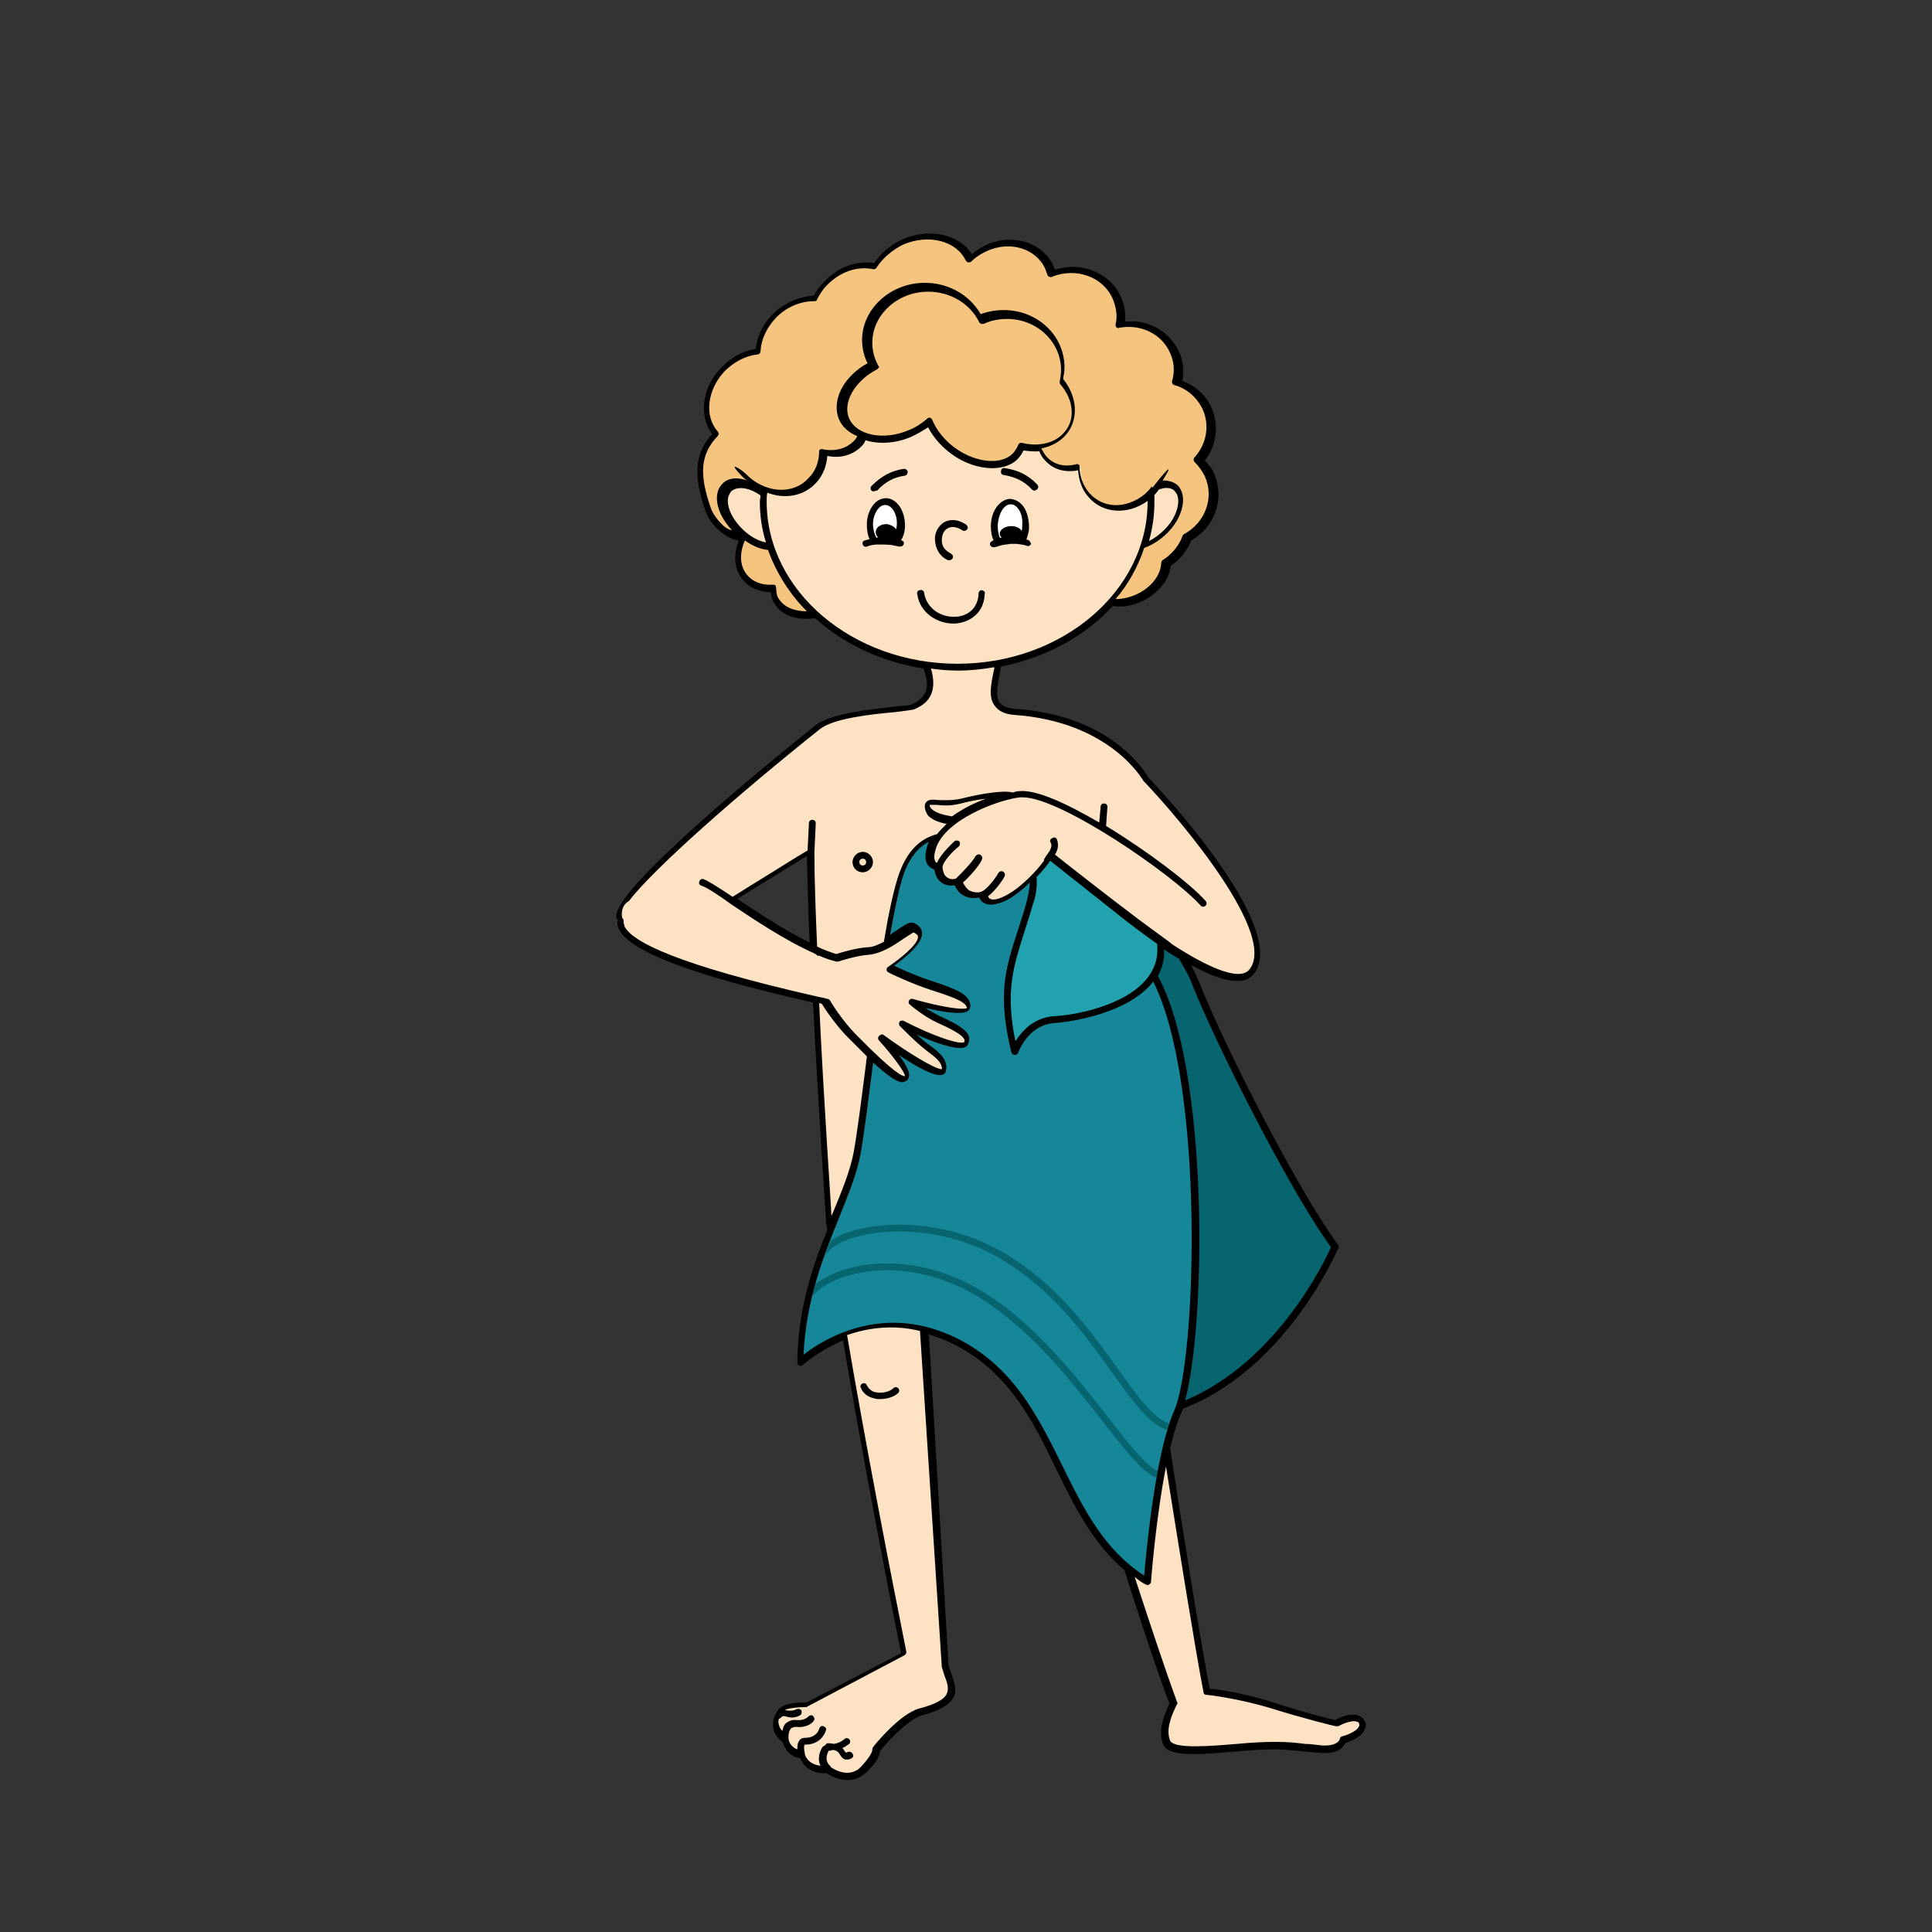 <?xml version="1.0" encoding="utf-8"?>
<!-- Generator: Adobe Illustrator 23.1.0, SVG Export Plug-In . SVG Version: 6.00 Build 0)  -->
<svg version="1.1" id="Слой_1" xmlns="http://www.w3.org/2000/svg" xmlns:xlink="http://www.w3.org/1999/xlink" x="0px" y="0px"
	 viewBox="0 0 283.5 283.5" style="enable-background:new 0 0 283.5 283.5;" xml:space="preserve">
<rect x="0" y="0" width="283.5" height="283.5" fill="#333333" stroke="none"/>
<style type="text/css">
	.st0{fill:#06656E;}
	.st1{fill:#FDE2C4;}
	.st2{fill:#168699;}
	.st3{fill:#F5C57F;}
	.st4{fill-rule:evenodd;clip-rule:evenodd;fill:#F5C57F;}
	.st5{fill:#FFFFFF;}
	.st6{fill:#22A1AE;}
	.st7{clip-path:url(#SVGID_2_);fill:none;stroke:#06656E;stroke-linecap:round;stroke-linejoin:round;stroke-miterlimit:10;}
	.st8{fill-rule:evenodd;clip-rule:evenodd;}
</style>
<g>
	<path class="st0" d="M161.3,126.8c0,0,10.4,8.2,14.2,17.6c3.7,9.4,14.7,30.8,20.4,38.5c0,0-8.9,21.6-27.8,24.8
		C168,207.7,169.8,141.2,161.3,126.8z"/>
	<path class="st1" d="M199.5,252.5c-1-1-3.6,0.4-3.6,0.4s-4.5-1.1-9.3-2.6c-5-1.6-9.6-2-9.6-2c-2.6-13.7-8.6-52.9-10.5-65.7
		l-12.1,11.6c4.7,14.5,12.1,40.3,17.8,55.7c-0.7,1.5-1.8,3.8-1,5.8c1,2.3,11.2,0.4,15.9,0.4c2.6,0,3.8,0.3,6.6,0.5
		c3.2,0.3,3.4-1.3,3.4-1.3S201.2,254.1,199.5,252.5z"/>
	<path class="st1" d="M168,114.4c0,0-4.7-8.9-19.4-9.9c-4.2-0.5-2.8-3.8-2.1-8.1l-11.9-0.5c0,0,4.2,5.9-1,7.9
		c-1.1,0.4-11,0.7-13.9,3c0,0-30.5,24.3-29.1,27.8c1.5,3.5,8.7,1.2,11.4,0.2c1.8-0.6,11.1-6.6,16.6-9.9c0.4,20.5,2.5,51.3,2.8,54
		c1.5,16.2,10.3,60,11.2,64l-14.2,7.5c0,0-3.1-0.2-3.9,0.9c-1.9,2.7,0.8,4.2,0.8,4.2s0.2,2,2.4,2.2c0,0,0.5,2.4,3.6,2.1
		c0,0,3,2.3,5.2,0.1c2.1-2.1,1.9-2.9,1.9-2.9s3.8-4.8,6.6-5.6c6.5-1.8,4.3-4.1,3.5-6.7l-3.7-62.3l0.6-12.9c6.2,0.7,13.7,0.2,21.3-4
		l6.9-31.8c0,0,16.1,13.3,19.5,9.2C188.9,136.2,168,114.4,168,114.4z"/>
	<path class="st2" d="M143.4,122.8c-3.2-0.5-8.9-2-11.4,6c-2.8,8.9-4.7,32.3-6.2,40.2c-1.5,7.9-8.2,16.9-8.4,30.8
		c0,0,9.5-9,21.9-3.5c16.6,7.5,15.1,27.3,29.1,35.8c0,0,1.4-18.1,4.5-24.8c3.7-8.2,4.7-53.9-4.7-66.1
		C168,141.2,158.8,125.3,143.4,122.8z"/>
	<path class="st3" d="M109,78.7c-2.4,0.3-4.6-2.4-5.1-3.7c-2-5.6-1.5-8.7,1.1-11.3c-2.1-2.5-1.7-6.6,1-9.4c1.5-1.6,3.4-2.5,5.2-2.7
		c0.1-1.8,0.9-3.6,2.3-5.1c1.7-1.8,3.9-2.7,6-2.7c0.4-0.8,0.9-1.5,1.5-2.2c2.1-2.2,4.9-3.1,7.3-2.6c0.9-1.5,2.3-2.8,4.2-3.6
		c4-1.7,8.3-0.6,9.8,2.6c0.7-0.7,1.5-1.3,2.5-1.7c3.6-1.6,7.7-0.3,9.2,3c0.1,0.3,0.2,0.6,0.3,0.9c3.7-1.6,8,0,9.6,3.6
		c0.6,1.3,0.7,2.7,0.5,4c3.3-0.7,6.7,0.9,8.1,4c0.6,1.5,0.7,3,0.4,4.5c1.9,0.6,3.6,1.9,4.5,3.9c1.1,2.6,0.6,5.5-1.2,7.5
		c0.7,0.6,1.2,1.4,1.6,2.2c1.5,3.4,0,7.3-3.3,9.1c-0.6,1.5-1.6,2.9-3.1,3.8c-0.1,2.9-3.3,5.6-6.8,5.8c-4.3,0.2-4.7-5-6.4-7.7
		c-1.6-2.5-2.7-0.8,1.8-2.8c0.1,0,0.1-0.1,0.2-0.1c-0.4-2.9,1.1-5.9,3.8-7.4c0.3-0.8,0.8-1.6,1.4-2.3c-0.7-0.6-1.2-1.4-1.6-2.2
		c-0.6-1.5-0.7-3-0.4-4.5c-1.9-0.6-3.6-1.9-4.5-3.9c-0.6-1.3-0.7-2.7-0.5-4c-3.3,0.7-6.7-0.9-8.1-4c-0.2-0.5-0.4-1.1-0.5-1.6
		c-3.6,1.4-7.6,0.1-8.9-3.1c0,0,0,0,0-0.1c-0.8,0.9-1.9,1.7-3.1,2.2c-1.9,0.8-3.9,1-5.6,0.6c-0.4,0.9-1,1.8-1.7,2.5
		c-1.7,1.8-3.9,2.7-6,2.7c-0.4,0.8-0.9,1.5-1.5,2.2c-1.5,1.6-3.4,2.5-5.2,2.7c-0.1,1.8-0.9,3.6-2.3,5.1c0,0,0,0-0.1,0.1
		c1.6,1,3,2.6,3.8,4.5c1,2.2,0.9,3.9,0.1,5.4c2.7,0.3,4.9,1.6,6,3.9c0,0.1,0.1,0.1,0.1,0.2c2.4,0.4,4.4,1.6,5.2,3.6
		c1.6,3.5-1.9,6.1-6.4,8.1c-4.5,2-8.6,2.1-10.2-0.5c-0.3-0.5-0.5-1.1-0.5-1.8c-2,0-3.6-0.6-4.5-2.1C108.1,82.8,108,80.8,109,78.7z"
		/>
	<path class="st1" d="M106.9,71.8c1.3-1.3,4.1-0.6,6.3,1.6c2.2,2.2,2.9,4.9,1.6,6.2c-1.3,1.3-4.1,0.6-6.3-1.6
		C106.4,75.8,105.7,73,106.9,71.8z"/>
	<path class="st1" d="M172.8,71.7c1.3,1.2,0.7,4.1-1.5,6.3c-2.1,2.2-4.9,3-6.2,1.7c-1.3-1.2-0.7-4.1,1.5-6.3
		C168.6,71.2,171.4,70.5,172.8,71.7z"/>
	<path class="st1" d="M140.5,49.4c15.7,0,28.4,10.9,28.4,24.3c0,13.4-12.7,24.3-28.4,24.3C124.8,97.9,112,87,112,73.6
		C112,60.2,124.8,49.4,140.5,49.4z"/>
	<path class="st4" d="M126.9,64.2c-0.2,0.3-0.4,0.7-0.7,1c-1.2,1.4-3.2,1.8-5.1,1.3c0,1.5-0.5,3-1.5,4.1c-2.4,2.7-6.8,2.5-9.8-0.5
		c-3-3-3.4-7.7-1-10.4c1.5-1.7,3.7-2.2,5.9-1.7c0.1-1.3,0.5-2.4,1.3-3.3c1-1.2,2.6-1.7,4.2-1.5c0.3-0.8,0.7-1.6,1.2-2.3
		c1.2-1.3,4-2.5,6.5-2.1"/>
	<path class="st4" d="M149,46.3c2.3-1.1,4.8-0.9,6.3,0.9c0.8,0.9,1.2,2,1.2,3.3c2.1-0.5,4.2,0,5.7,1.7c1.1,1.3,1.6,3,1.5,4.8
		c0.7,0.9,1.1,2,1.1,3.2c2.1-0.5,4.2,0,5.7,1.7c2.3,2.7,1.9,7.4-1,10.4c-2.9,3-7.1,3.3-9.4,0.5c-1-1.1-1.5-2.6-1.5-4.1
		c-1.9,0.5-3.7,0.1-4.9-1.3c-0.4-0.5-0.7-1.1-0.9-1.7"/>
	<path d="M139.1,82.2c0.1,0,0.1,0,0.2,0c0.2,0,0.4-0.1,0.5-0.3c0.1-0.3,0-0.5-0.3-0.7c-0.8-0.4-1.3-1-1.3-1.9c0-0.8,0.3-1.5,0.9-1.8
		c0.6-0.3,1.3-0.2,2.1,0.3c0.2,0.2,0.5,0.1,0.7-0.1c0.2-0.2,0.1-0.5-0.1-0.7c-1.5-1-2.6-0.7-3.2-0.4c-0.9,0.5-1.5,1.6-1.4,2.7
		C137.3,80.7,138,81.7,139.1,82.2z"/>
	<path d="M144.1,86.6c-0.3,0-0.5,0.2-0.5,0.5c-0.1,2.4-1.9,3.4-3.5,3.4c-1.9,0.1-4.1-1.1-4.5-3.5c0-0.3-0.3-0.5-0.6-0.4
		c-0.3,0-0.5,0.3-0.4,0.6c0.4,2.8,3,4.3,5.3,4.3c0.1,0,0.2,0,0.2,0c1.9-0.1,4.3-1.3,4.4-4.4C144.6,86.9,144.4,86.7,144.1,86.6z"/>
	<path d="M128.2,72.1c-0.1,0-0.2,0-0.3-0.1c-0.2-0.2-0.2-0.5,0-0.7c1.4-1.4,2.8-2.2,4.7-2.5c0.3,0,0.5,0.1,0.6,0.4
		c0,0.3-0.1,0.5-0.4,0.6c-1.6,0.2-2.9,0.9-4.1,2.2C128.4,72,128.3,72.1,128.2,72.1z"/>
	<path class="st5" d="M128.4,79.4c-0.4-0.6-0.7-1.5-0.7-2.5c0-1.9,1.1-3.3,2.4-3.3c1.3,0,2.2,1.6,2.2,3.4c0,1-0.4,1.9-0.9,2.5
		c-0.8-0.1-1.7-0.2-2.8-0.2C128.5,79.4,128.5,79.4,128.4,79.4z"/>
	<path class="st5" d="M146.4,79.5c-0.3-0.6-0.5-1.5-0.5-2.4c0.1-2,1.1-3.6,2.4-3.6c1.3,0,2.3,1.7,2.2,3.7c0,0.8-0.2,1.5-0.5,2.1
		c-0.6-0.1-1.2-0.1-1.9,0C147.5,79.4,146.9,79.4,146.4,79.5z"/>
	<path d="M130.1,73.1C130.1,73.1,130,73.1,130.1,73.1c-0.6,0-1.2,0.2-1.7,0.7c-0.7,0.7-1.2,1.9-1.2,3.1c0,0.8,0.1,1.6,0.4,2.2
		c-0.2,0.1-0.4,0.1-0.7,0.2c-0.3,0.1-0.4,0.4-0.3,0.6c0.1,0.3,0.4,0.4,0.6,0.3c0.5-0.2,1.1-0.3,1.6-0.3c0.8,0,1.5,0,2.2,0.1
		c0.3,0.1,0.6,0.1,0.9,0.2c0.1,0,0.1,0,0.2,0c0.2,0,0.4-0.1,0.5-0.3c0.1-0.3,0-0.5-0.3-0.6c0,0,0,0-0.1,0c0.4-0.6,0.6-1.4,0.6-2.2
		C132.8,74.9,131.6,73.2,130.1,73.1z M128.6,78.9c-0.3-0.5-0.5-1.3-0.5-2c0-1,0.4-1.9,0.9-2.4c0.2-0.2,0.5-0.4,0.9-0.4
		c1,0,1.8,1.4,1.7,2.9c0,0.3-0.1,0.5-0.1,0.7c-0.2-0.4-0.8-0.7-1.4-0.8c-0.9,0-1.6,0.5-1.6,1.2c0,0.3,0.1,0.5,0.3,0.7
		C128.8,78.9,128.7,78.9,128.6,78.9z"/>
	<path d="M150.8,79.2c-0.1,0-0.1,0-0.2,0c0.2-0.6,0.4-1.2,0.4-1.8c0-1.4-0.4-2.7-1.1-3.4c-0.5-0.5-1-0.7-1.6-0.8
		c-1.5,0-2.9,1.7-2.9,4c0,0.7,0.1,1.5,0.4,2.1c-0.1,0-0.1,0-0.2,0.1c-0.3,0.1-0.4,0.4-0.3,0.6c0.1,0.2,0.3,0.3,0.5,0.3
		c0.1,0,0.1,0,0.2,0c0.3-0.1,0.7-0.2,1-0.3c0.4-0.1,0.8-0.1,1.3-0.2c0.3,0,0.6,0,0.9,0c0.5,0.1,1,0.1,1.5,0.3
		c0.3,0.1,0.5-0.1,0.6-0.3C151.2,79.6,151.1,79.3,150.8,79.2z M149.9,77.9c-0.2-0.4-0.8-0.7-1.5-0.7c-0.9,0-1.7,0.5-1.7,1.1
		c0,0.2,0.1,0.4,0.3,0.6c-0.1,0-0.1,0-0.2,0c0,0-0.1,0-0.1,0c-0.2-0.5-0.3-1.2-0.3-1.8c0.1-1.7,0.9-3.1,1.9-3.1c0,0,0,0,0,0
		c0.4,0,0.7,0.2,0.9,0.4c0.6,0.6,0.9,1.6,0.8,2.7C150,77.5,150,77.7,149.9,77.9z"/>
	<path d="M151.8,72c-0.1,0-0.3-0.1-0.4-0.2c-1.1-1.2-2.4-1.8-4.1-2.1c-0.3,0-0.5-0.3-0.4-0.6c0-0.3,0.3-0.5,0.6-0.4
		c1.9,0.3,3.4,1,4.7,2.4c0.2,0.2,0.2,0.5,0,0.7C152,71.9,151.9,72,151.8,72z"/>
	<path class="st3" d="M128.5,53.9c-0.6-1.1-1-2.3-1-3.7c0-4.4,3.9-8,8.7-8c3.5,0,6.6,2,7.9,4.8c1.1-0.5,2.3-0.8,3.6-0.8
		c4.6,0,8.4,3.6,8.4,8c0,0.6-0.1,1.2-0.2,1.8c2.1,2.4,2.4,5.5,0.7,7.7c-1.5,1.8-4.1,2.4-6.7,1.8c-0.1,0.4-0.3,0.7-0.5,1.1
		c-1.7,2.3-6,2.1-9.5-0.4c-1.7-1.2-2.9-2.7-3.5-4.3c-0.8,0.7-1.8,1.3-2.9,1.8c-4,1.7-8.2,0.8-9.4-2C123,59.1,124.9,55.7,128.5,53.9z
		"/>
	<path class="st1" d="M91,135.1c-0.5,5.5,27.1,11.1,30,11.8c0,0,2,3.1,3.8,5c1.1,1.1,6.8,7.1,7.9,6.3c1.2-0.8-3.6-6-3.6-6
		s8.9,6.5,9.3,4.8c0.3-1.3-1-2.3-2.3-3.3c-1.7-1.3-4-3.6-4-3.6s8.9,4.5,9.6,2.8c0.4-1-0.5-1.8-4.1-3.5c-2-0.9-4-2.6-4-2.6
		s8.6,2.5,8.4,0.8c-0.1-1.2-1.6-2-5.5-3.1c-2.8-0.9-6.2-2.6-6.2-2.6s6.2-4.1,4.3-5.5c-0.4-0.3-0.6-0.4-1-0.2
		c-1.1,0.4-3.7,2.9-6.3,3.2c-1.9,0.2-4.6,1-4.6,1c-7.6-2.2-17.9-10.7-19.7-11.1"/>
	<path class="st6" d="M146.7,122.6c0.7,0.2,6.7,2.2,4.5,10.2s-4.7,11.2-2.2,21.6c0,0,1.5-4.5,6-4.7c4.5-0.2,16.6-3,15.4-11.4
		c0,0-3.2-14.4-17.1-18.6C148.1,118.1,146.7,122.6,146.7,122.6z"/>
	<path class="st1" d="M148.3,116.6c0,0-1.6-0.5-7.3,0.9c-3,0.7-4.9-0.5-5,0.6c-0.1,2.6,7.3,2.5,7.3,2.5L148.3,116.6z"/>
	<path class="st1" d="M170.9,138.2c-3.5-2-17-12.7-17-12.7c0.3,0-3.2,4.7-6.6,6.3c-3.1,1.5-3.2-0.7-3.2-0.7s-0.9,0.5-2.3,0
		c-0.9-0.4-1.4-1.8-1.4-1.8s-1.2,0.5-2.2-0.5c-0.4-0.4-0.6-1.7-0.6-1.7s-1.6,0.1-1.2-2.3c0.9-4.8,9.4-8,12.9-8.4
		c5.5-0.7,22.9,11.5,26.9,16L170.9,138.2z"/>
	<g>
		<defs>
			<path id="SVGID_1_" d="M124.3,176.6c-2.5,6.3-5.6,10.8-6.2,21.7c0,0,9.1-8.2,21.4-2.6c16.5,7.5,14.6,27.3,28.4,35.8
				c0,0,1-11.8,2.5-18.1c1.1-4.8,4.4-17.1,4.4-17.1s-17.4-18.1-30.9-21.9C131.8,171,124.5,176.1,124.3,176.6z"/>
		</defs>
		<clipPath id="SVGID_2_">
			<use xlink:href="#SVGID_1_"  style="overflow:visible;"/>
		</clipPath>
		<path class="st7" d="M121.1,183.4c2.5-3.1,13.3-5,23.1-0.6c16.4,7.5,21.6,26.4,28.1,26.7"/>
		<path class="st7" d="M119.1,189.6c2.7-3,11.4-5.8,21.3-1.5c15.3,6.7,25.5,28.3,29.9,28.3"/>
	</g>
	<path class="st8" d="M126.6,128c0.8,0,1.5-0.7,1.5-1.5s-0.7-1.5-1.5-1.5c-0.8,0-1.5,0.7-1.5,1.5S125.7,128,126.6,128z M126.6,126
		c0.3,0,0.5,0.2,0.5,0.5s-0.2,0.5-0.5,0.5c-0.3,0-0.5-0.2-0.5-0.5S126.3,126,126.6,126z"/>
	<path class="st8" d="M199.9,252.1c-1.1-1.1-3.3-0.1-4,0.3c-0.9-0.2-4.9-1.2-9.1-2.6c-3.7-1.2-7.8-1.9-9.3-2
		c-1.4-7.4-3.7-21.6-5.8-35.3c0.5-2,1-3.8,1.6-5.1c0.1-0.2,0.2-0.5,0.3-0.7c15.3-5.9,22.7-23.4,22.8-23.6c0.1-0.2,0-0.3-0.1-0.5
		c-5.5-7.4-16.4-28.5-20.3-38.4c-0.4-0.9-0.8-1.8-1.2-2.6c3.8,2.1,7.5,3.3,9.1,1.4c5.6-6.6-14-27.5-15.4-28.9
		c-0.5-0.9-5.5-9.2-19.7-10.1c-1-0.1-1.7-0.4-2.1-0.9c-0.7-0.9-0.3-2.7,0.1-4.8c0-0.2,0.1-0.4,0.1-0.5c6.6-1.3,12.4-4.5,16.4-8.9
		c0.4,0.1,0.8,0.1,1.3,0.1c3.6-0.2,6.9-3,7.2-6c1.4-0.9,2.4-2.2,3-3.7c3.5-2,4.9-6.1,3.4-9.7c-0.3-0.8-0.8-1.4-1.4-2
		c1.7-2.2,2.1-5.2,1-7.7c-0.8-1.9-2.4-3.3-4.3-4c0.3-1.5,0.1-3-0.5-4.3c-1.4-3-4.6-4.8-7.9-4.4c0.1-1.2-0.1-2.5-0.6-3.6
		c-1.6-3.6-5.9-5.3-9.7-4c-0.1-0.2-0.1-0.3-0.2-0.5c-1.5-3.5-5.9-4.9-9.8-3.2c-0.8,0.4-1.5,0.8-2.2,1.4c-1.8-2.9-6.2-3.9-10.1-2.2
		c-1.8,0.8-3.2,2-4.2,3.5c-2.6-0.4-5.4,0.6-7.4,2.8c-0.6,0.6-1.1,1.3-1.5,2c-2.2,0.1-4.4,1.1-6.1,2.8c-1.4,1.4-2.2,3.2-2.4,5
		c-1.9,0.3-3.7,1.3-5.1,2.8c-2.8,2.9-3.3,7-1.3,9.7c-2.6,2.8-2.8,6.2-0.9,11.5c0.5,1.4,2.5,3.8,4.8,4.1c-0.7,1.9-0.7,3.8,0.2,5.2
		c0.9,1.5,2.4,2.3,4.5,2.4c0.1,0.6,0.2,1.2,0.5,1.6c0.9,1.5,2.5,2.3,4.7,2.3c0.4,0,0.8,0,1.3-0.1c4.2,3.8,9.7,6.4,15.9,7.4
		c0.4,1,0.7,2.2,0.4,3.2c-0.3,0.9-1,1.6-2.2,2.1c-0.2,0.1-1.4,0.2-2.5,0.3c-3.5,0.4-9.3,1-11.5,2.7c-5.1,4.1-30.8,24.8-29.2,28.4
		c0,0.1,0.1,0.2,0.2,0.3c0,0-0.1,0.1-0.1,0.1c-0.3,3.6,9.1,7.5,28.7,11.9c0.8,15.6,1.8,30.2,1.9,31.8c0,0.5,0.1,1,0.2,1.6
		c-2.2,5.4-4.3,11.6-4.4,19.4c0,0.2,0.1,0.4,0.3,0.5c0.2,0.1,0.4,0,0.5-0.1c0,0,2.3-2.1,5.9-3.6c2.7,16,6.5,35.8,8.5,45.8l0,0.1
		l-13.8,7.2c-0.8,0-3.4,0-4.2,1.1c-0.7,1-0.9,1.9-0.7,2.8c0.2,1,1,1.7,1.4,2c0.2,0.8,0.8,2,2.5,2.3c0.3,0.7,1.2,2.3,3.9,2.2
		c0.7,0.5,1.9,1,3.1,1c0.9,0,1.8-0.3,2.7-1.1c1.7-1.6,2-2.6,2-3.1c0.6-0.8,3.9-4.6,6.2-5.3c2.6-0.7,4-1.5,4.6-2.6
		c0.6-1.1,0.1-2.3-0.3-3.5c-0.1-0.4-0.3-0.8-0.4-1.1l-2.9-48.7c0.9,0.3,1.8,0.6,2.7,1c8.7,3.9,12.5,11.5,16,18.8
		c2.6,5.3,5.3,10.8,10,14.8c2.3,7.2,4.5,14,6.6,19.6c-0.7,1.6-1.8,3.9-0.9,6c0.5,1.1,2.1,1.4,4.6,1.4c1.7,0,3.8-0.2,6.2-0.4
		c2.1-0.2,4.1-0.3,5.5-0.3c1.8,0,2.9,0.2,4.3,0.3c0.6,0.1,1.3,0.1,2.2,0.2c2.8,0.3,3.6-0.8,3.9-1.4c0.8-0.3,2.6-1,2.9-2.2
		C200.5,253.2,200.5,252.7,199.9,252.1z M175,144.6c3.5,8.8,14.3,30.2,20.3,38.4c-0.9,2.1-8,16.9-21.4,22.5
		c3.1-11.4,3.5-48.6-4-62.3c0.7-1.2,1-2.5,0.9-3.9c0.7,0.5,1.4,0.9,2.2,1.4C173.7,141.9,174.5,143.2,175,144.6z M104.4,74.8
		c-1.9-5.2-1.6-8.2,0.9-10.8c0.2-0.2,0.2-0.5,0-0.7c-2-2.3-1.5-6.1,1-8.8c1.4-1.4,3.1-2.3,4.9-2.5c0.2,0,0.4-0.2,0.4-0.5
		c0.1-1.7,0.9-3.4,2.2-4.8c1.5-1.6,3.6-2.5,5.6-2.5c0,0,0.1,0,0.1,0c0.2,0,0.4-0.1,0.4-0.3c0.4-0.7,0.8-1.4,1.4-2
		c1.9-2,4.5-2.9,6.8-2.4c0.2,0,0.4,0,0.5-0.2c0.9-1.4,2.3-2.6,3.9-3.4c3.7-1.6,7.8-0.6,9.2,2.3c0.1,0.1,0.2,0.3,0.4,0.3
		c0.2,0,0.3,0,0.4-0.1c0.7-0.7,1.5-1.2,2.4-1.6c3.4-1.5,7.2-0.3,8.5,2.7c0.1,0.3,0.2,0.6,0.3,0.8c0,0.1,0.1,0.3,0.3,0.3
		c0.1,0.1,0.3,0.1,0.4,0c3.5-1.4,7.5,0,8.9,3.3c0.5,1.2,0.7,2.5,0.4,3.7c0,0.2,0,0.3,0.1,0.4c0.1,0.1,0.3,0.2,0.4,0.1
		c3.2-0.6,6.3,0.9,7.5,3.7c0.6,1.3,0.7,2.7,0.3,4.1c-0.1,0.3,0.1,0.5,0.3,0.6c1.9,0.5,3.4,1.9,4.2,3.6c1,2.3,0.6,5-1.2,7
		c-0.2,0.2-0.2,0.5,0,0.7c0.6,0.6,1.1,1.3,1.5,2.1c1.4,3.1,0.1,6.8-3.1,8.5c-0.1,0.1-0.2,0.2-0.2,0.3c-0.5,1.4-1.6,2.7-2.9,3.5
		c-0.1,0.1-0.2,0.2-0.2,0.4c-0.1,2.7-3.1,5.1-6.3,5.3c-0.2,0-0.3,0-0.4,0c1.9-2.2,3.3-4.8,4.2-7.5c1.1-0.4,2.3-1.1,3.4-2.2
		c1.5-1.5,2.3-3.3,2.3-4.9c0-0.8-0.3-1.6-0.8-2.1c-0.6-0.5-1.3-0.7-2.2-0.7c1.6-2.5,0.9-2-1.2,0.7c-0.1,0.2-0.3,0.3-0.4,0.4
		c0-0.1,0-0.2,0-0.3c-0.1,0.2-0.2,0.4-0.4,0.6c-0.2,0.2-0.4,0.4-0.6,0.6c0,0,0,0,0,0c-2.7,2.2-6.1,2.2-8.2-0.2
		c-0.9-1.1-1.4-2.5-1.4-3.9c0-0.1,0-0.2-0.1-0.2c-0.1-0.1-0.2-0.1-0.3-0.1c-1.8,0.5-3.5,0.1-4.6-1.3c-0.2-0.3-0.4-0.6-0.6-1
		c1.5-0.3,2.8-1,3.7-2.1c1.8-2.2,1.6-5.5-0.5-8.1c0.1-0.6,0.2-1.1,0.2-1.7c0-4.7-4-8.4-8.9-8.4c-1.2,0-2.3,0.2-3.4,0.6
		c-1.6-2.8-4.7-4.6-8.2-4.6c-5,0-9.2,3.8-9.2,8.4c0,1.2,0.3,2.4,0.8,3.4c-3.6,2-5.3,5.5-4.2,8.2c0.5,1.2,1.5,2,2.7,2.5
		c-0.1,0.2-0.2,0.4-0.4,0.6c-1.2,1.3-3,1.7-4.8,1.3c-0.1,0-0.2,0-0.3,0.1c-0.1,0.1-0.1,0.1-0.1,0.2c0,1.5-0.5,2.9-1.5,3.9
		c-2.3,2.6-6.5,2.3-9.3-0.6c-0.5-0.5-3-2.2-0.5,0.4c0.2,0.2,0.4,0.4,0.7,0.6c-1.4-0.5-2.8-0.4-3.6,0.5c-0.5,0.5-0.8,1.2-0.8,2.1
		c0,1.5,0.8,3.2,2.2,4.7C106.3,77.7,104.8,75.8,104.4,74.8z M169.4,72.6c0.1-0.1,0.2-0.1,0.2-0.2c0.2-0.2,0.3-0.4,0.5-0.6
		c0.4-0.1,0.7-0.2,1-0.2c0.5,0,1,0.1,1.3,0.5c0.4,0.4,0.5,1,0.5,1.4c0,1.3-0.7,2.9-2,4.2c-0.7,0.7-1.5,1.3-2.3,1.7
		c0.5-1.8,0.8-3.7,0.8-5.7C169.4,73.3,169.4,73,169.4,72.6z M128.9,53.7c-0.6-1.1-0.9-2.2-0.9-3.4c0-4.1,3.7-7.5,8.2-7.5
		c3.3,0,6.2,1.8,7.5,4.5c0.1,0.2,0.4,0.3,0.7,0.2c1.1-0.5,2.2-0.7,3.4-0.7c4.3,0,7.9,3.3,7.9,7.5c0,0.6-0.1,1.1-0.2,1.7
		c0,0.2,0,0.3,0.1,0.4c2,2.3,2.2,5.2,0.6,7c-1.3,1.6-3.7,2.2-6.2,1.6c-0.3-0.1-0.5,0.1-0.6,0.3c-0.1,0.3-0.3,0.6-0.5,0.9
		c-1.5,2.1-5.5,1.9-8.8-0.5c-1.5-1.1-2.7-2.6-3.3-4.1c-0.1-0.1-0.2-0.3-0.3-0.3c0,0-0.1,0-0.1,0c-0.1,0-0.2,0-0.3,0.1
		c-0.8,0.7-1.7,1.3-2.7,1.7c-3.7,1.6-7.7,0.8-8.8-1.7c-1-2.3,0.8-5.5,4.1-7.2c0.1-0.1,0.2-0.2,0.3-0.3C129,53.9,129,53.8,128.9,53.7
		z M106.8,73.5c0-0.6,0.2-1,0.5-1.4c0.9-0.8,2.6-0.6,4.3,0.6c0,0.3-0.1,0.6-0.1,0.9c0,2.1,0.3,4.1,0.9,6c-1.1-0.2-2.4-0.9-3.5-2
		C107.6,76.3,106.8,74.8,106.8,73.5z M114.3,87.9c-0.3-0.4-0.4-0.9-0.4-1.6c0-0.1-0.1-0.3-0.1-0.4c-0.1-0.1-0.2-0.1-0.4-0.1h0
		c-1.9,0.1-3.3-0.6-4.1-1.9c-0.8-1.3-0.7-3,0-4.6c1.1,0.8,2.3,1.3,3.4,1.4c1.2,3.3,3.1,6.4,5.7,9C116.5,89.7,115.1,89.1,114.3,87.9z
		 M112.5,73.6c0-0.4,0-0.9,0.1-1.3c2.6,1,5.4,0.5,7.2-1.5c1-1.1,1.5-2.5,1.6-3.9c1.9,0.4,3.8-0.1,5.1-1.5c0.2-0.2,0.4-0.5,0.5-0.8
		c1.9,0.6,4.4,0.5,6.7-0.5c0.9-0.4,1.7-0.9,2.5-1.4c0.7,1.4,1.9,2.8,3.4,3.9c1.9,1.4,4.1,2.1,6,2.1c1.7,0,3.3-0.6,4.1-1.8
		c0.2-0.2,0.3-0.5,0.5-0.8c0.8,0.1,1.6,0.2,2.3,0.1c0.2,0.5,0.4,0.9,0.8,1.3c1.2,1.4,3,1.9,4.9,1.5c0.1,1.5,0.6,2.9,1.5,3.9
		c2.1,2.5,5.8,2.7,8.7,0.6c0,0,0,0.1,0,0.1c0,13.1-12.5,23.8-27.9,23.8C125.1,97.4,112.5,86.7,112.5,73.6z M91.8,136.2
		C91.8,136.2,91.8,136.2,91.8,136.2c-0.1-0.1-0.2-0.3-0.2-0.5c-0.1-0.2-0.1-0.4-0.1-0.6c0-0.2-0.1-0.3-0.2-0.4c-0.2-1,0.1-2,1-2.5
		c3.5-4.6,15.7-15.4,28-25.2c2-1.6,7.6-2.2,11-2.5c1.6-0.2,2.4-0.3,2.8-0.4c1.5-0.6,2.4-1.5,2.7-2.7c0.3-1.1,0.1-2.3-0.2-3.3
		c1.3,0.2,2.7,0.3,4,0.3c1.8,0,3.6-0.2,5.3-0.5c0,0.1,0,0.1,0,0.2c-0.5,2.3-0.9,4.3,0.1,5.5c0.5,0.7,1.4,1.2,2.8,1.3
		c14.2,1,18.9,9.6,19,9.7c0,0,0,0.1,0.1,0.1c5.7,6,19.6,22.6,15.4,27.6c-1.5,1.8-6.5-0.6-11.4-3.8c0-0.1-2.3-1.7-5.1-3.8
		c-4.5-3.4-10.5-8.1-12-9.3c0.4-0.6,0.6-1.4,0.3-2.2c-0.1-0.3-0.4-0.4-0.7-0.2c-0.3,0.1-0.4,0.4-0.2,0.7c0.3,0.6-0.3,1.4-0.7,1.9
		c-0.1,0.2-0.2,0.3-0.3,0.5c0,0.1,0,0.1,0,0.2c-1,1.4-3.5,4.1-5.8,5.2c-1,0.5-1.7,0.6-2.1,0.4c-0.2-0.1-0.3-0.3-0.3-0.4
		c1.1-0.8,2.3-2.6,2.4-2.9c0.1-0.2,0.1-0.5-0.2-0.7c-0.2-0.1-0.5-0.1-0.7,0.2c-0.5,0.9-1.7,2.4-2.4,2.7c0,0,0,0,0,0c0,0,0,0,0,0
		c0,0-0.7,0.4-1.8-0.1c-0.4-0.2-0.8-0.8-1-1.2c0.7-0.6,2.4-2.4,2.8-3.4c0.1-0.3,0-0.5-0.3-0.7c-0.2-0.1-0.5,0-0.7,0.3
		c-0.4,0.8-2.1,2.5-2.8,3.2c-0.2,0.1-1,0.3-1.6-0.4c-0.2-0.2-0.4-0.9-0.4-1.3c0.1-0.8,1.5-2.3,2.4-3c0.2-0.2,0.2-0.5,0.1-0.7
		c-0.2-0.2-0.5-0.2-0.7-0.1c-0.2,0.2-2,1.8-2.6,3.2c-0.1,0-0.1,0-0.2-0.1c-0.2-0.3-0.3-0.8-0.1-1.5c0.9-4.6,9.4-7.7,12.5-8
		c0.1,0,0.3,0,0.4,0c5.5,0,22,11.3,26.1,15.9c0.2,0.2,0.5,0.2,0.7,0c0.2-0.2,0.2-0.5,0-0.7c-2.2-2.5-8.5-7.3-14.6-11l0.2-2.8
		c0-0.3-0.2-0.5-0.5-0.5c-0.3,0-0.5,0.2-0.5,0.5l-0.2,2.3c-4.8-2.8-9.3-4.9-11.8-4.6c-0.3,0-0.6,0.1-0.9,0.2c0,0,0,0,0,0
		c-0.2-0.1-1.9-0.5-7.6,0.9c-1.3,0.3-2.5,0.2-3.3,0.2c-0.8-0.1-1.3-0.1-1.7,0.2c-0.2,0.2-0.3,0.4-0.3,0.7c0,0.5,0.2,1,0.5,1.4
		c0.6,0.6,1.6,1,2.7,1.2c-0.5,0.5-1,1-1.4,1.5c-2.3,0.6-4.5,2.3-5.8,6.5c-0.7,2.3-1.4,5.6-2,9.3c-0.8,0.4-1.6,0.8-2.4,0.8
		c-1.7,0.1-4,0.8-4.6,1c-0.9-0.3-1.8-0.6-2.8-1.1c-0.2-4.8-0.4-9.6-0.4-13.9l0.2-4.2c0-0.3-0.2-0.5-0.5-0.5c-0.3,0-0.5,0.2-0.5,0.5
		l-0.2,4c-1.9,1.1-4.2,2.6-6.5,4c-1.6,1-3.1,1.9-4.5,2.8c-2.4-1.6-3.7-2.4-4.3-2.6c-0.3-0.1-0.5,0.1-0.6,0.4
		c-0.1,0.3,0.1,0.5,0.4,0.6c0.5,0.1,2.4,1.3,4.3,2.7c3.3,2.2,7.9,5.3,12.2,7.2c0.2,0.1,0.4,0.3,0.6,0.4c0,0,0-0.1,0-0.1
		c0.9,0.4,1.8,0.7,2.6,0.9c0.1,0,0.2,0,0.3,0c0,0,2.7-0.9,4.5-1c1.9-0.2,3.7-1.4,5-2.3c0.6-0.4,1.1-0.7,1.4-0.9
		c0.2-0.1,0.2-0.1,0.6,0.2c0.2,0.1,0.2,0.3,0.2,0.4c0,1.1-2.6,3.2-4.4,4.4c-0.2,0.1-0.2,0.3-0.2,0.4c0,0.2,0.1,0.3,0.3,0.4
		c0.1,0.1,3.5,1.7,6.3,2.6c3.8,1.2,5,1.8,5.2,2.6c-0.5,0.4-4.1-0.2-7.9-1.3c-0.2-0.1-0.5,0-0.6,0.2c-0.1,0.2-0.1,0.5,0.1,0.6
		c0.1,0.1,2.1,1.8,4.1,2.7c3.6,1.6,4.1,2.3,3.9,2.8c-0.5,0.5-4.7-0.9-8.9-3.1c-0.2-0.1-0.5,0-0.6,0.1c-0.1,0.2-0.1,0.5,0,0.6
		c0.1,0.1,2.3,2.4,4,3.7c1.2,0.9,2.3,1.7,2.2,2.7c0,0,0,0,0,0c-1,0-5.1-2.5-8.5-5c-0.2-0.2-0.5-0.1-0.7,0.1c-0.2,0.2-0.2,0.5,0,0.7
		c2.1,2.3,3.8,4.7,3.8,5.2c-0.3,0.1-1.6-0.4-6.9-5.8l-0.4-0.4c-1.8-1.8-3.7-4.8-3.7-4.9c-0.1-0.1-0.2-0.2-0.3-0.2
		c-0.3-0.1-0.7-0.2-1.3-0.3C99,141.5,93.1,138.2,91.8,136.2z M152.1,128.7c0.9-0.9,1.6-1.8,2-2.4c1.4,1.1,10.1,8,10.1,8
		c1.1,0.9,3.2,2.5,5.6,4.2c0.2,1.9-0.3,3.6-1.5,5.1c-3.3,4.1-10.9,5.4-13.5,5.5c-3.2,0.2-4.9,2.3-5.8,3.7
		c-1.5-7.3-0.3-10.9,1.2-15.7c0.4-1.3,0.9-2.7,1.3-4.2C152.1,131.3,152.2,129.9,152.1,128.7z M136.7,118.7c-0.2-0.2-0.3-0.4-0.3-0.6
		c0,0,0.1,0,0.3,0c0.2,0,0.5,0,0.7,0c0.9,0.1,2.1,0.2,3.6-0.2c1.5-0.4,2.8-0.6,3.7-0.7c-1.7,0.6-3.5,1.5-5,2.6
		C138.5,119.6,137.3,119.3,136.7,118.7z M118.8,138.3c-3.7-1.8-7.6-4.4-10.6-6.4c1.3-0.8,2.7-1.7,4.2-2.6c2.1-1.3,4.2-2.6,6-3.7
		C118.5,129.6,118.6,133.9,118.8,138.3z M120.2,147.2c0.2,0,0.3,0.1,0.4,0.1c0.4,0.7,2.1,3.2,3.8,4.9l0.4,0.4
		c0.9,0.9,1.7,1.7,2.4,2.4c0,0.3-0.1,0.6-0.1,0.9c-0.7,5.5-1.3,10.2-1.8,13c-0.5,2.8-1.7,5.7-3.1,9.1c-0.1,0.1-0.1,0.3-0.2,0.4
		C121.9,175.9,120.9,162.1,120.2,147.2z M138.2,244.6c0.1,0.4,0.3,0.9,0.4,1.3c0.4,1,0.7,1.9,0.3,2.7c-0.4,0.8-1.7,1.5-4,2.1
		c-2.9,0.8-6.7,5.5-6.8,5.7c-0.1,0.1-0.1,0.2-0.1,0.4c0,0,0,0.7-1.7,2.5c-1.6,1.6-3.7,0.5-4.4,0c0-0.1,0-0.1-0.1-0.2
		c0,0-1-0.7-0.2-2.2c0.1,0,0.3,0,0.5-0.1c0.1,0,0.2,0,0.3,0c0.3,0.1,0.6,0.2,0.8,0.6c0.3,0.5,0.6,0.8,1,0.8c0,0,0.1,0,0.1,0
		c0.5,0,0.8-0.3,0.8-0.3c0.2-0.2,0.1-0.5-0.1-0.7c-0.2-0.2-0.6-0.2-0.8,0c0,0-0.2-0.1-0.3-0.3c-0.1-0.2-0.2-0.3-0.3-0.4
		c0.3-0.1,0.6-0.3,1-0.6c0.2-0.2,0.2-0.5,0-0.7c-0.2-0.2-0.5-0.2-0.7,0c-0.6,0.5-1.1,0.6-1.5,0.7c-0.5-0.1-0.9-0.1-0.9-0.1
		c-0.2,0-0.3,0.1-0.4,0.3c-0.2,0.1-0.4,0.2-0.5,0.4c-0.6,1.1-0.5,2-0.2,2.6c-1.9-0.2-2.3-1.6-2.3-1.7c0,0,0,0,0-0.1
		c-0.1-0.5-0.2-1.1,0-1.3c0,0,0,0,0.1,0c2,0,2.8-1.4,3-2.1c0.1-0.3-0.1-0.5-0.4-0.6c-0.3-0.1-0.5,0.1-0.6,0.4c0,0.1-0.4,1.3-2,1.3
		c-0.5,0-0.8,0.2-0.9,0.4c-0.3,0.4-0.3,0.9-0.3,1.3c-1.1-0.4-1.3-1.4-1.3-1.6c0,0,0-0.1,0-0.1c0,0,0-0.1,0-0.1c0-0.2,0-0.9,0.4-1.3
		c0.2-0.1,0.4-0.2,0.7-0.2c1.8,0.2,2.6-0.8,2.6-0.9c0.2-0.2,0.1-0.5-0.1-0.7c-0.2-0.2-0.5-0.1-0.7,0.1c0,0-0.5,0.6-1.7,0.5
		c-0.7-0.1-1.2,0.2-1.5,0.4c-0.4,0.3-0.5,0.8-0.6,1.2c-0.2-0.2-0.4-0.5-0.5-0.9c-0.1-0.3-0.1-0.6,0-0.9c0,0,0,0,0.1,0
		c0.5-0.5,0.6-0.4,1-0.3c0.4,0.1,1.1,0.3,2-0.2c0.2-0.1,0.3-0.4,0.2-0.7c-0.1-0.2-0.4-0.3-0.7-0.2c-0.6,0.3-0.9,0.2-1.3,0.2
		c-0.1,0-0.2,0-0.4-0.1c0.7-0.3,2.1-0.4,3-0.4c0.1,0,0.2,0,0.3-0.1l14.2-7.5c0.2-0.1,0.3-0.3,0.3-0.5l-0.1-0.5c-2-10-5.9-30-8.6-46
		c2.9-1,6.6-1.6,10.7-0.6L138.2,244.6z M155.9,215.1c-3.7-7.5-7.5-15.2-16.5-19.2c-3-1.3-5.8-1.8-8.3-1.8c-6.4,0-11.3,3.2-13.2,4.7
		c0.4-8.2,3-14.6,5.3-20.3c1.3-3.3,2.6-6.4,3.1-9.3c0.5-2.8,1.1-7.6,1.8-13.1c0-0.1,0-0.1,0-0.2c2.3,2.1,3.6,2.9,4.3,2.9
		c0.2,0,0.4-0.1,0.6-0.2c0.2-0.1,0.3-0.3,0.4-0.7c0.1-0.7-0.6-1.9-1.5-3.1c2.5,1.7,5.4,3.3,6.4,2.9c0.3-0.1,0.5-0.3,0.5-0.6
		c0.4-1.6-1.1-2.8-2.5-3.8c-0.6-0.4-1.2-1-1.8-1.5c2.4,1.1,5.7,2.3,7,1.9c0.4-0.1,0.5-0.4,0.6-0.6c0.6-1.5-0.9-2.5-4.4-4.1
		c-0.6-0.3-1.3-0.7-1.9-1.1c2.5,0.6,5.5,1.1,6.3,0.4c0.2-0.2,0.3-0.5,0.3-0.8c-0.2-1.6-1.9-2.3-5.8-3.6c-1.9-0.6-4.2-1.6-5.4-2.2
		c1.4-1,4.1-3.1,4.1-4.7c0-0.5-0.2-0.9-0.6-1.2c-0.4-0.3-0.8-0.6-1.5-0.3c-0.4,0.2-0.9,0.5-1.6,1c-0.3,0.2-0.7,0.4-1,0.7
		c0.6-3.3,1.2-6.3,1.8-8.3c0.9-3,2.4-4.6,3.9-5.4c-0.2,0.4-0.3,0.8-0.4,1.3c-0.2,1-0.1,1.8,0.4,2.3c0.3,0.3,0.6,0.4,0.8,0.5
		c0.1,0.5,0.3,1.2,0.7,1.6c0.8,0.8,1.7,0.8,2.3,0.7c0.2,0.5,0.7,1.3,1.5,1.6c0.9,0.4,1.6,0.3,2.1,0.2c0.1,0.3,0.3,0.6,0.7,0.8
		c0.7,0.4,1.7,0.3,3.1-0.3c1.2-0.6,2.5-1.6,3.6-2.7c0,0.9-0.2,1.8-0.5,3c-0.4,1.5-0.9,2.9-1.3,4.2c-1.7,5.3-3,9.1-0.9,17.7
		c0.1,0.2,0.2,0.4,0.5,0.4h0c0.2,0,0.4-0.1,0.5-0.3c0,0,1.4-4.2,5.5-4.4c2.7-0.2,10.6-1.5,14.2-5.9c0-0.1,0.1-0.1,0.1-0.2
		c7.6,14.9,6.4,55.6,3.1,63c-2.7,6-4.1,20.5-4.4,24.2C162,227.4,159,221.4,155.9,215.1z M199.4,253.3c-0.1,0.6-1.6,1.3-2.5,1.5
		c-0.2,0.1-0.3,0.2-0.3,0.4c-0.1,0.4-0.8,1.1-2.9,0.9c-0.8-0.1-1.5-0.2-2.2-0.2c-1.5-0.2-2.6-0.3-4.4-0.3c-1.5,0-3.5,0.1-5.6,0.3
		c-3.7,0.3-9.3,0.8-9.8-0.5c-0.7-1.7,0.3-3.9,1-5.3c0.1-0.1,0.1-0.3,0-0.4c-1.9-5.2-4-11.6-6.2-18.3c0.5,0.4,1,0.8,1.6,1.1
		c0.1,0,0.2,0.1,0.3,0.1c0.1,0,0.2,0,0.2-0.1c0.2-0.1,0.3-0.2,0.3-0.4c0-0.1,0.7-9.3,2.2-16.9c2.1,13.1,4.2,26.3,5.5,33.1
		c0,0.2,0.1,0.3,0.3,0.4c0.1,0,0.1,0,0.2,0c0.1,0,4.6,0.5,9.5,2c4.8,1.5,9.3,2.6,9.4,2.6c0.1,0,0.2,0,0.4,0c0.7-0.4,2.4-1.1,3-0.5
		C199.5,253.1,199.5,253.3,199.4,253.3z"/>
	<path class="st8" d="M131.1,203.7c-0.5,0.5-1.6,0.8-2.6,0.6c-0.6-0.1-1-0.5-1.3-1c-0.1-0.3-0.4-0.4-0.6-0.3
		c-0.3,0.1-0.4,0.4-0.3,0.6c0.3,0.8,1,1.4,2,1.6c0.3,0.1,0.5,0.1,0.8,0.1c1,0,2.1-0.3,2.7-0.9c0.2-0.2,0.2-0.5,0-0.7
		C131.6,203.5,131.3,203.5,131.1,203.7z"/>
</g>
</svg>
